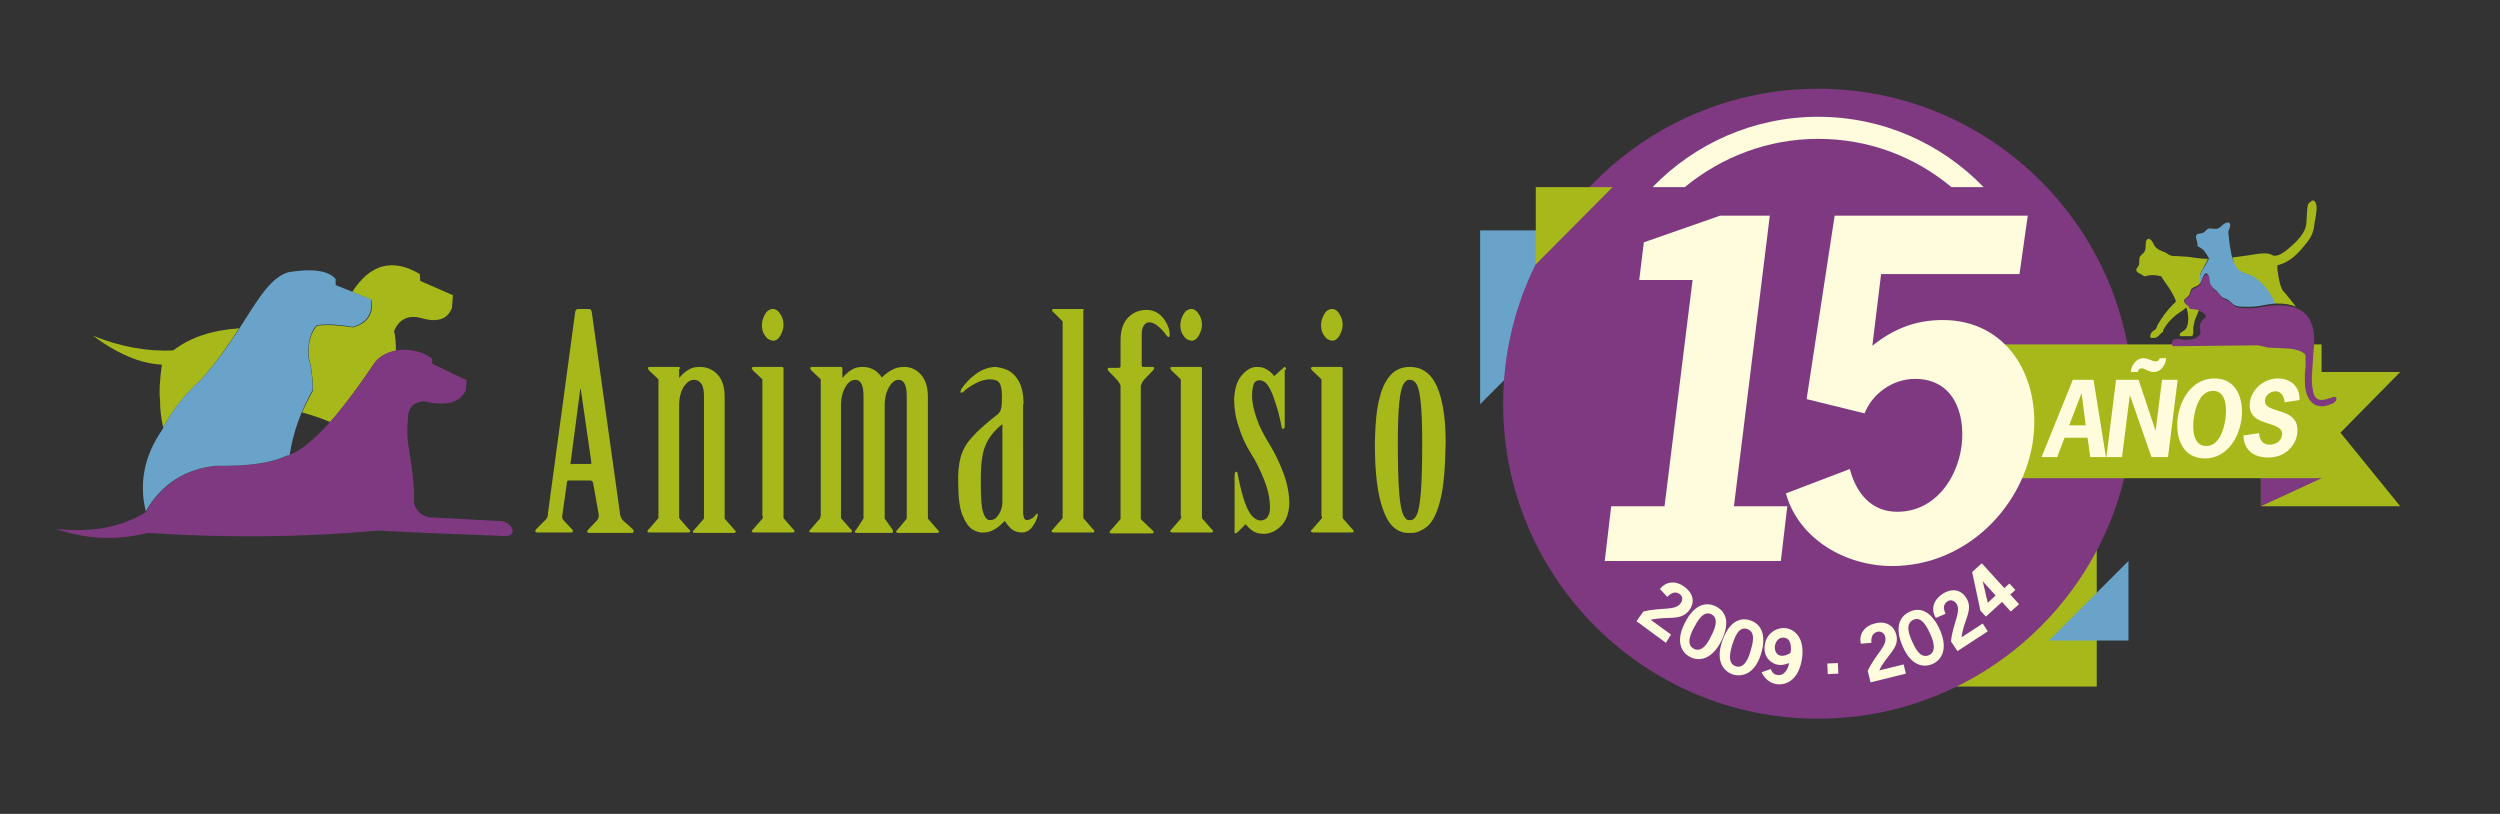 <?xml version="1.0" encoding="utf-8"?>
<!-- Generator: Adobe Illustrator 27.9.0, SVG Export Plug-In . SVG Version: 6.00 Build 0)  -->
<svg version="1.0" id="Capa_1" xmlns="http://www.w3.org/2000/svg" xmlns:xlink="http://www.w3.org/1999/xlink" x="0px" y="0px"
	 viewBox="0 0 543.7 177" style="enable-background:new 0 0 543.7 177;" xml:space="preserve">
<rect x="0" y="0" width="543.7" height="177" fill="#333333" stroke="none"/>
<style type="text/css">
	.st0{fill-rule:evenodd;clip-rule:evenodd;fill:#A7B81A;}
	.st1{fill-rule:evenodd;clip-rule:evenodd;fill:#69A3CA;}
	.st2{fill-rule:evenodd;clip-rule:evenodd;fill:#7E3981;}
	.st3{fill-rule:evenodd;clip-rule:evenodd;fill:#FFFBDD;}
	.st4{fill:#FFFBDD;}
	.st5{fill:#7E3981;}
	.st6{fill:#A7B81A;}
	.st7{fill:#69A3CA;}
</style>
<polygon class="st0" points="456,149.3 423.6,149.3 456,117.1 "/>
<polygon class="st1" points="462.9,139.3 445.6,139.3 462.9,122 "/>
<g>
	<path class="st0" d="M130.2,111.8c0.1,0.6-0.1,1-0.3,1.3l-1.7,1.8c-0.1,0.1-0.2,0.2-0.3,0.3c-0.1,0.1-0.1,0.2-0.2,0.3
		c0,0.1,0,0.2,0.1,0.3c0.1,0.1,0.2,0.1,0.3,0.1h9.3c0.2,0,0.3,0,0.3-0.1c0.1-0.1,0.1-0.2,0.1-0.3c0-0.1,0-0.2-0.1-0.3
		c-0.1-0.1-0.2-0.2-0.3-0.3l-1.9-1.7c-0.2-0.2-0.4-0.5-0.5-0.8c-0.1-0.3-0.2-0.6-0.2-1l-6.1-43.5c0-0.2-0.1-0.4-0.2-0.5
		c-0.1-0.1-0.2-0.2-0.4-0.2h-2.4c-0.2,0-0.3,0.1-0.4,0.2c-0.1,0.1-0.1,0.2-0.2,0.4l-5.9,43.6c0,0.3-0.1,0.6-0.1,0.9
		c-0.1,0.3-0.2,0.5-0.4,0.7l-1.8,1.8c-0.1,0.1-0.2,0.2-0.3,0.3c-0.1,0.1-0.1,0.2-0.2,0.3c0,0.1,0,0.2,0.1,0.3
		c0.1,0.1,0.2,0.1,0.3,0.1h7.4c0.2,0,0.3,0,0.3-0.1c0.1-0.1,0.1-0.2,0.1-0.3c0-0.1-0.1-0.2-0.2-0.3c-0.1-0.1-0.3-0.3-0.4-0.4
		l-1.4-1.5c-0.3-0.3-0.4-0.7-0.3-1.2l1-7.1c0-0.1,0.1-0.2,0.1-0.3c0.1-0.1,0.1-0.1,0.2-0.1h4.8c0.2,0,0.3,0.1,0.4,0.2
		c0.1,0.1,0.2,0.2,0.2,0.4L130.2,111.8L130.2,111.8z M124.3,101c-0.1,0-0.1,0-0.2-0.1c0-0.1-0.1-0.2,0-0.3l2.1-16h0.1l2.3,15.9
		c0,0.1,0,0.2,0,0.3c-0.1,0.1-0.1,0.1-0.2,0.1H124.3L124.3,101z"/>
	<path class="st6" d="M147.9,80.2c0-0.1,0-0.2-0.1-0.3c0-0.1-0.1-0.1-0.3-0.1h-6.2c-0.1,0-0.2,0-0.3,0.1c-0.1,0-0.1,0.1-0.1,0.2
		c0,0.1,0,0.1,0.1,0.2c0.1,0.1,0.1,0.2,0.2,0.3l1.9,1.8c0.1,0.1,0.1,0.1,0.1,0.2c0,0.1,0,0.2,0,0.3v29.4c0,0.1,0,0.2,0,0.3
		c0,0.1-0.1,0.2-0.1,0.2l-2,2.3c-0.1,0.1-0.2,0.1-0.2,0.2c0,0.1-0.1,0.2-0.1,0.2c0,0.2,0.1,0.3,0.4,0.3h8.5c0.1,0,0.2,0,0.3-0.1
		c0.1,0,0.1-0.1,0.1-0.2c0-0.1,0-0.1-0.1-0.2c-0.1-0.1-0.1-0.2-0.2-0.2l-2-2.3c0-0.1,0-0.1-0.1-0.2c0-0.1,0-0.2,0-0.3V88.2
		c0-1.8,0.4-3.1,1-4.1c0.7-1,1.4-1.5,2.2-1.5c0.7,0,1.3,0.3,1.7,1c0.4,0.6,0.5,1.6,0.5,2.8v26c0,0.1,0,0.2,0,0.3
		c0,0.1-0.1,0.2-0.1,0.2l-2,2.3c-0.1,0.1-0.1,0.1-0.2,0.2c-0.1,0.1-0.1,0.2-0.1,0.2c0,0.2,0.1,0.3,0.4,0.3h8.5c0.1,0,0.2,0,0.3-0.1
		c0.1,0,0.1-0.1,0.1-0.2c0-0.1,0-0.1-0.1-0.2s-0.1-0.2-0.2-0.2l-2-2.3c-0.1-0.1-0.1-0.1-0.1-0.2c0-0.1,0-0.2,0-0.3V86.4
		c0-2.2-0.5-3.8-1.5-4.9c-1-1.1-2.3-1.7-3.9-1.7c-1.1,0-1.9,0.2-2.6,0.7c-0.7,0.4-1.3,1-1.8,1.6h-0.1V80.2L147.9,80.2z"/>
	<path class="st0" d="M165.9,112.3c0,0.1,0,0.2,0,0.3c0,0.1-0.1,0.2-0.1,0.2l-2,2.3c-0.1,0.1-0.1,0.1-0.2,0.2
		c-0.1,0.1-0.1,0.2-0.1,0.2c0,0.1,0,0.2,0.1,0.2s0.2,0.1,0.3,0.1h8.5c0.3,0,0.4-0.1,0.4-0.3c0-0.1,0-0.1-0.1-0.2
		c-0.1-0.1-0.1-0.2-0.2-0.2l-2-2.3c-0.1-0.1-0.1-0.1-0.1-0.2c0-0.1,0-0.2,0-0.3V80.2c0-0.3-0.1-0.4-0.3-0.4h-6.2
		c-0.1,0-0.2,0-0.3,0.1s-0.1,0.1-0.1,0.2c0,0.1,0,0.1,0.1,0.2c0.1,0.1,0.1,0.2,0.2,0.3l1.9,1.8c0.1,0.1,0.1,0.1,0.1,0.2
		c0,0.1,0,0.2,0,0.3V112.3L165.9,112.3z M168.1,67.2c-0.7,0-1.3,0.4-1.7,1.1c-0.4,0.7-0.7,1.5-0.7,2.4c0,0.9,0.2,1.7,0.7,2.3
		c0.4,0.7,1,1,1.7,1.1c0.7,0,1.2-0.4,1.6-1.1c0.4-0.7,0.7-1.5,0.7-2.3c0-0.9-0.2-1.7-0.7-2.4C169.3,67.6,168.7,67.2,168.1,67.2
		L168.1,67.2z"/>
	<path class="st6" d="M178.4,112.3c0,0.1,0,0.2,0,0.3c0,0.1-0.1,0.2-0.1,0.2l-2,2.3c-0.1,0.1-0.1,0.1-0.2,0.2
		c-0.1,0.1-0.1,0.2-0.1,0.2c0,0.1,0,0.2,0.1,0.2c0.1,0,0.2,0.1,0.3,0.1h8.5c0.3,0,0.4-0.1,0.4-0.3c0-0.1,0-0.1-0.1-0.2
		c-0.1-0.1-0.1-0.2-0.2-0.2l-2-2.3c-0.1-0.1-0.1-0.1-0.1-0.2c0-0.1,0-0.2,0-0.3V88.2c0-1.8,0.4-3.1,1-4.1c0.6-1,1.3-1.5,2.1-1.5
		c0.6,0,1.1,0.3,1.4,1c0.3,0.6,0.4,1.6,0.4,2.8v26c0,0.1,0,0.2,0,0.3c0,0.1-0.1,0.2-0.1,0.2l-1.5,2.3c-0.1,0.1-0.1,0.1-0.2,0.2
		c-0.1,0.1-0.1,0.2-0.1,0.2c0,0.1,0,0.2,0.1,0.2c0.1,0,0.2,0.1,0.3,0.1h7.5c0.3,0,0.4-0.1,0.4-0.3c0-0.1,0-0.1,0-0.2
		c0-0.1-0.1-0.2-0.1-0.2l-1.6-2.3c-0.1-0.1-0.1-0.1-0.1-0.2c0-0.1,0-0.2,0-0.3V88.2c0-1.8,0.4-3.1,1-4.1c0.6-1,1.3-1.5,2-1.5
		c0.6,0,1.1,0.3,1.4,1c0.3,0.6,0.4,1.6,0.4,2.8v26c0,0.1,0,0.2,0,0.3c0,0.1-0.1,0.2-0.1,0.2l-1.9,2.3c-0.1,0.1-0.2,0.1-0.2,0.2
		c-0.1,0.1-0.1,0.2-0.1,0.2c0,0.1,0,0.2,0.1,0.2c0.1,0,0.2,0.1,0.3,0.1h8.5c0.3,0,0.4-0.1,0.4-0.3c0-0.1,0-0.1-0.1-0.2
		c0-0.1-0.1-0.2-0.2-0.2l-2-2.3c-0.1-0.1-0.1-0.1-0.1-0.2c0-0.1,0-0.2,0-0.3V86.4c0-2.2-0.5-3.8-1.5-4.9c-0.9-1.1-2.2-1.7-3.6-1.7
		c-1.1,0-2,0.2-2.8,0.7c-0.8,0.4-1.5,1-2.1,1.6c-0.4-0.6-1-1.2-1.6-1.6c-0.7-0.4-1.5-0.7-2.5-0.7c-1.1,0-1.9,0.2-2.6,0.7
		c-0.7,0.4-1.3,1-1.8,1.6h-0.1v-1.9c0-0.1,0-0.2-0.1-0.3c0-0.1-0.1-0.1-0.3-0.1h-6.2c-0.1,0-0.2,0-0.3,0.1c-0.1,0-0.1,0.1-0.1,0.2
		c0,0.1,0,0.1,0.1,0.2c0.1,0.1,0.1,0.2,0.2,0.3l1.9,1.8c0.1,0.1,0.1,0.1,0.1,0.2c0,0.1,0,0.2,0,0.3V112.3L178.4,112.3z"/>
	<path class="st0" d="M222.6,87.9c0-2.2-0.4-3.9-1.1-5.1c-0.7-1.2-1.6-2-2.6-2.4c-1-0.4-1.9-0.6-2.7-0.6c-1.2,0.1-2.4,0.5-3.5,1.2
		c-1.1,0.8-2,1.5-2.7,2.4c-0.7,0.8-1.1,1.4-1.1,1.7c0,0.1,0,0.2,0,0.2c0,0.1,0.1,0.1,0.1,0.1c0.2,0,0.4-0.1,0.5-0.2
		c0.6-0.6,1.5-1.2,2.6-1.8c1.1-0.6,2.2-0.9,3.1-0.9c1,0,1.7,0.2,2.1,0.7c0.4,0.5,0.6,1.5,0.6,2.9c0,1.3,0,2.2-0.2,2.8
		c-0.1,0.6-0.5,1.1-1.1,1.5c-2.3,1.8-4.1,3.4-5.3,4.8c-1.2,1.3-2,2.8-2.4,4.3c-0.4,1.5-0.6,3.5-0.5,5.8c0,2.9,0.3,5.2,0.9,6.7
		c0.6,1.5,1.3,2.5,2.1,3.1c0.9,0.5,1.7,0.8,2.6,0.7c0.9,0,1.7-0.3,2.5-0.8c0.8-0.5,1.4-1.1,2-1.7c0.4,0.6,0.9,1.2,1.4,1.7
		c0.6,0.5,1.4,0.8,2.4,0.8c0.8,0,1.6-0.4,2.2-1.2c0.6-0.8,1-1.6,1.2-2.6c0-0.1,0-0.2,0-0.2c0-0.1-0.1-0.1-0.1-0.1
		c-0.1,0-0.1,0-0.2,0.1c0,0.1-0.1,0.1-0.2,0.2c-0.3,0.4-0.6,0.7-0.9,0.8c-0.3,0.2-0.7,0.3-1,0.3c-0.3,0-0.5-0.2-0.6-0.5
		c-0.1-0.3-0.2-0.7-0.2-1.1V87.9L222.6,87.9z M218,109.3c0,1-0.3,1.8-0.8,2.6c-0.5,0.8-1.1,1.2-1.8,1.2c-0.7,0.1-1.2-0.5-1.6-1.7
		c-0.4-1.2-0.5-3.6-0.5-7.2c0-3.2,0.3-5.6,1-7.3c0.7-1.7,1.9-3.2,3.6-4.6h0.1V109.3L218,109.3z"/>
	<path class="st6" d="M235.7,67.6c0-0.3-0.1-0.4-0.3-0.4h-6.2c-0.1,0-0.2,0-0.3,0.1c-0.1,0-0.1,0.1-0.1,0.2c0,0.1,0,0.1,0.1,0.2
		c0.1,0.1,0.1,0.2,0.2,0.2l1.9,1.9c0.1,0.1,0.1,0.1,0.1,0.2c0,0.1,0,0.2,0,0.3v42c0,0.1,0,0.2,0,0.3c0,0.1-0.1,0.2-0.1,0.2l-2,2.3
		c-0.1,0.1-0.1,0.1-0.2,0.2c-0.1,0.1-0.1,0.2-0.1,0.2c0,0.1,0,0.2,0.1,0.2c0.1,0,0.2,0.1,0.3,0.1h8.5c0.3,0,0.4-0.1,0.4-0.3
		c0-0.1,0-0.1-0.1-0.2c-0.1-0.1-0.1-0.2-0.2-0.2l-2-2.3c-0.1-0.1-0.1-0.1-0.1-0.2c0-0.1,0-0.2,0-0.3V67.6L235.7,67.6z"/>
	<path class="st6" d="M248.2,83.8c0-0.2,0.1-0.4,0.2-0.6c0.1-0.2,0.2-0.4,0.4-0.6l1.9-2c0.2-0.2,0.3-0.3,0.3-0.5
		c0-0.2-0.1-0.3-0.3-0.3h-1.9c-0.2,0-0.4,0-0.4-0.1c-0.1-0.1-0.1-0.2-0.1-0.4v-6.5c0-0.8,0.1-1.4,0.4-1.9c0.3-0.5,0.7-0.8,1.2-0.8
		c0.7,0,1.3,0.3,1.9,0.8c0.6,0.5,1.2,1.1,1.7,1.8c0.1,0.1,0.2,0.3,0.3,0.4c0.1,0.1,0.2,0.2,0.3,0.2c0.1,0,0.1,0,0.2-0.1
		c0.1-0.1,0.1-0.2,0.1-0.3c0-1.3-0.5-2.5-1.4-3.7c-0.9-1.1-2.1-1.8-3.6-1.8c-1.6,0-2.9,0.5-4,1.6c-1.1,1.1-1.7,2.7-1.7,5v5.5
		c0,0.2,0,0.3-0.1,0.4c-0.1,0.1-0.2,0.1-0.4,0.1h-2c-0.2,0-0.3,0.1-0.3,0.3c0,0.2,0.1,0.3,0.3,0.5l1.9,2c0.1,0.2,0.3,0.4,0.4,0.6
		c0.1,0.2,0.2,0.4,0.2,0.6v28.5c0,0.1,0,0.2,0,0.3c0,0.1-0.1,0.2-0.1,0.2l-2,2.3c-0.1,0.1-0.2,0.1-0.2,0.2s-0.1,0.2-0.1,0.2
		c0,0.2,0.1,0.3,0.4,0.3h8.8c0.1,0,0.2,0,0.3-0.1c0.1,0,0.1-0.1,0.1-0.2c0-0.1,0-0.1-0.1-0.2c-0.1-0.1-0.1-0.2-0.2-0.2l-2.4-2.3
		c-0.1-0.1-0.1-0.3-0.1-0.6V83.8L248.2,83.8z"/>
	<path class="st0" d="M256.9,112.3c0,0.1,0,0.2,0,0.3c0,0.1-0.1,0.2-0.1,0.2l-2,2.3c-0.1,0.1-0.1,0.1-0.2,0.2
		c-0.1,0.1-0.1,0.2-0.1,0.2c0,0.1,0,0.2,0.1,0.2c0.1,0,0.2,0.1,0.3,0.1h8.5c0.3,0,0.4-0.1,0.4-0.3c0-0.1,0-0.1-0.1-0.2
		c-0.1-0.1-0.1-0.2-0.2-0.2l-2-2.3c-0.1-0.1-0.1-0.1-0.1-0.2c0-0.1,0-0.2,0-0.3V80.2c0-0.3-0.1-0.4-0.3-0.4h-6.2
		c-0.1,0-0.2,0-0.3,0.1c-0.1,0-0.1,0.1-0.1,0.2c0,0.1,0,0.1,0.1,0.2c0.1,0.1,0.1,0.2,0.2,0.3l1.9,1.8c0.1,0.1,0.1,0.1,0.1,0.2
		c0,0.1,0,0.2,0,0.3V112.3L256.9,112.3z M259.1,67.2c-0.7,0-1.3,0.4-1.7,1.1c-0.4,0.7-0.7,1.5-0.7,2.4c0,0.9,0.2,1.7,0.7,2.3
		c0.4,0.7,1,1,1.7,1.1c0.7,0,1.2-0.4,1.6-1.1c0.4-0.7,0.7-1.5,0.7-2.3c0-0.9-0.2-1.7-0.7-2.4C260.3,67.6,259.7,67.2,259.1,67.2
		L259.1,67.2z"/>
	<path class="st6" d="M279.7,80.4c0-0.2,0-0.3-0.1-0.4c-0.1-0.1-0.1-0.2-0.2-0.2c-0.1,0-0.2,0.1-0.2,0.1c-0.1,0.1-0.1,0.2-0.2,0.2
		l-1.9,1.7c-0.5-0.7-1.1-1.2-1.7-1.5c-0.6-0.4-1.3-0.5-2.1-0.5c-1.2,0-2.3,0.7-3.3,1.9c-1,1.2-1.5,2.9-1.6,5.1c0,2,0.3,4,1,6
		c0.6,2,1.5,4,2.7,5.9c1.1,1.7,2,3.6,2.8,5.6c0.8,2,1.3,4,1.3,6.1c0,0.9-0.2,1.5-0.5,2c-0.3,0.5-0.9,0.8-1.6,0.8
		c-1.2-0.1-2.2-1.1-3-3c-0.8-1.9-1.4-4.3-1.9-7c0-0.2-0.1-0.3-0.1-0.4c0-0.1-0.1-0.2-0.3-0.2c-0.1,0-0.2,0.1-0.2,0.2
		c0,0.1-0.1,0.2-0.1,0.3v12.5c0,0.1,0,0.2,0,0.3c0,0.1,0.1,0.1,0.1,0.1c0.1,0,0.2,0,0.3-0.1c0.1-0.1,0.2-0.1,0.3-0.2l1.7-1.7
		c0.5,0.6,1,1.1,1.6,1.5c0.6,0.4,1.4,0.6,2.3,0.6c1.4,0,2.7-0.6,3.8-1.7c1.1-1.1,1.7-2.7,1.8-4.8c0-2.1-0.4-4.3-1.2-6.5
		c-0.8-2.2-1.8-4.3-3-6.3c-1.3-2.1-2.3-4-2.9-5.8s-1-3.4-1-4.8c0-1,0.1-1.8,0.3-2.5s0.7-1,1.3-1c0.6,0,1.2,0.3,1.6,0.8
		c0.5,0.6,0.9,1.4,1.3,2.4c0.5,1.4,0.9,2.6,1.2,3.7c0.3,1.1,0.5,2.1,0.7,3.1c0,0.2,0.1,0.3,0.1,0.4c0.1,0.1,0.1,0.2,0.2,0.2
		c0.1,0,0.2-0.1,0.3-0.2c0.1-0.1,0.1-0.2,0.1-0.4V80.4L279.7,80.4z"/>
	<path class="st0" d="M287.5,112.3c0,0.1,0,0.2,0,0.3c0,0.1-0.1,0.2-0.1,0.2l-2,2.3c-0.1,0.1-0.1,0.1-0.2,0.2
		c-0.1,0.1-0.1,0.2-0.1,0.2c0,0.1,0,0.2,0.1,0.2s0.2,0.1,0.3,0.1h8.5c0.3,0,0.4-0.1,0.4-0.3c0-0.1,0-0.1-0.1-0.2
		c-0.1-0.1-0.1-0.2-0.2-0.2l-2-2.3c-0.1-0.1-0.1-0.1-0.1-0.2c0-0.1,0-0.2,0-0.3V80.2c0-0.3-0.1-0.4-0.3-0.4h-6.2
		c-0.1,0-0.2,0-0.3,0.1s-0.1,0.1-0.1,0.2c0,0.1,0,0.1,0.1,0.2c0.1,0.1,0.1,0.2,0.2,0.3l1.9,1.8c0.1,0.1,0.1,0.1,0.1,0.2
		c0,0.1,0,0.2,0,0.3V112.3L287.5,112.3z M289.7,67.2c-0.7,0-1.3,0.4-1.7,1.1c-0.4,0.7-0.7,1.5-0.7,2.4c0,0.9,0.2,1.7,0.7,2.3
		c0.4,0.7,1,1,1.7,1.1c0.7,0,1.2-0.4,1.6-1.1c0.4-0.7,0.7-1.5,0.7-2.3c0-0.9-0.2-1.7-0.7-2.4C290.9,67.6,290.4,67.2,289.7,67.2
		L289.7,67.2z"/>
	<path class="st0" d="M306.6,79.8c-1.4,0-2.7,0.4-3.8,1.4c-1.1,1-2.1,2.7-2.7,5.1c-0.7,2.4-1,5.7-1.1,10c0,5.3,0.4,9.4,1.1,12.2
		c0.7,2.8,1.6,4.8,2.7,5.9c1.1,1.1,2.4,1.6,3.8,1.5c1.4,0.1,2.7-0.5,3.9-1.5c1.2-1.1,2.1-3,2.8-5.9c0.7-2.8,1-6.9,1.1-12.2
		c0-4.2-0.4-7.5-1.1-10c-0.7-2.4-1.6-4.1-2.8-5.1C309.3,80.2,308.1,79.8,306.6,79.8L306.6,79.8z M306.6,113.1
		c-0.6,0.1-1-0.3-1.4-1.1c-0.4-0.8-0.7-2.4-0.9-4.8c-0.2-2.4-0.3-6-0.3-10.9c0-3.7,0.1-6.6,0.3-8.6c0.2-2,0.5-3.4,0.9-4.1
		c0.4-0.7,0.9-1.1,1.4-1c0.6,0,1.1,0.3,1.5,1c0.4,0.7,0.7,2.1,0.9,4.1c0.2,2,0.3,4.8,0.3,8.6c0,4.8-0.1,8.4-0.3,10.9
		c-0.2,2.4-0.5,4-0.9,4.8C307.7,112.8,307.2,113.2,306.6,113.1L306.6,113.1z"/>
	<path class="st6" d="M76.6,63.5c3.9-6.1,8.8-7.4,14.7-3.9l0.1,1.5l7.1,3.1l-0.2,2.7c-0.9,2.5-3.1,3.3-6.6,2.3
		c-2.9-0.8-4.9,0.2-6,2.8c0.3,1.1,0.4,2.5,0.4,4.3c-2.1,0.4-3.9,1.4-4.9,3c-3.4,5.1-6.6,9.3-9.4,12.5c-1.8-0.8-3.9-1.5-6.1-2.1
		c0.7-1.6,1.5-3.2,2.4-4.8c-0.1-3-0.4-5.3-0.9-7c-0.3-3.1,0.3-5.4,1.7-7c1.8-0.4,4.5-0.2,7.9,0.3c3.1-0.9,4.5-2.9,4-6L76.6,63.5
		L76.6,63.5z"/>
	<path class="st6" d="M35.5,93c-0.5-2.1-0.7-4.2-0.7-6.1c-0.2-1.4-0.1-3.9,0.4-7.6c-4.6-0.2-9.6-2.3-15-6.3
		c5.9,2.4,11.8,3.5,17.5,3.2c3.6-2.8,8.4-4.4,14.3-4.8c-2.2,3.4-4.8,7.3-8.3,11.2C40.1,85.9,37.4,89.3,35.5,93L35.5,93z"/>
	<path class="st5" d="M94,79.1V78c-4-3-10.5-2.5-12.8,1.3c-8,11.9-14.3,18.5-18.8,19.8c-3.2,1.6-8.4,2.3-15.4,2.2
		c-6.8,0.7-11.9,4.1-15.3,10.1c-5.4,3.3-11.9,4.5-19.6,3.6c6.6,2.3,13.3,2.6,20,0.9c16.7,1.1,33.4,1,50.1-0.5
		c5.4,0.3,14.8,0.7,28,1.2c2.6-0.3,0.9-3.5-1.8-3.3l-15.1-0.8c-1.6-0.3-2.7-1.3-3.3-3.1c0.2-2.6-0.2-6.6-1.1-12.1
		c-0.4-1.9-0.4-4.3-0.1-7.2c0.3-1.8,1.5-2.8,3.6-2.8c4.6,1.1,7.6,0.3,8.9-2.4l0.2-2.2L94,79.1L94,79.1z"/>
	<path class="st7" d="M31.7,111.2c-1.5-6.2-0.3-12.1,3.5-17.6c1.9-3.9,4.7-7.6,8.5-11c9.9-11,12.7-21.4,19-23.4
		c5.4-0.9,8.8-0.3,10.3,1.5v1.3l7.7,3.1c0.4,3.1-0.9,5.1-4,6c-3.5-0.6-6.1-0.7-7.9-0.3c-1.4,1.6-1.9,3.9-1.7,7c0.5,1.7,0.9,4,0.9,7
		c-2.7,4.8-4.3,9.5-5,14.1c-0.2,0.1-0.5,0.2-0.7,0.2c-3.2,1.6-8.4,2.3-15.4,2.2C40.2,102,35.1,105.3,31.7,111.2L31.7,111.2z"/>
</g>
<g>
	<polygon class="st1" points="321.9,50.1 359.7,50.1 321.9,87.9 	"/>
	<path class="st2" d="M395.4,19.3c37.8,0,68.5,30.7,68.5,68.5c0,37.8-30.7,68.5-68.5,68.5s-68.5-30.6-68.5-68.5
		C326.9,50,357.6,19.3,395.4,19.3L395.4,19.3z"/>
	<polygon class="st0" points="522,110.1 491.7,110.1 491.7,80.9 522,80.9 509,94.1 	"/>
	<polygon class="st2" points="504.9,104 491.7,110.1 491.7,85.5 494.2,74.9 	"/>
	<polygon class="st0" points="504.9,104 437,104 433.7,74.9 504.9,74.9 	"/>
	<polygon class="st0" points="334,40.7 350.7,40.7 334,57.5 	"/>
	<path class="st3" d="M395.4,25.4c14.2,0,26.9,5.9,36,15.3h-7c-7.9-6.6-17.9-10.5-29-10.5c-11,0-21.1,4-29,10.5h-7
		C368.5,31.3,381.3,25.4,395.4,25.4L395.4,25.4z"/>
</g>
<g>
	<path class="st4" d="M458,99.4h-3.4l-0.6-4.2h-5l-1.6,4.2H444l6.8-16.8h4.5L458,99.4z M452.7,85.5L452.7,85.5l-2.7,7h3.6
		L452.7,85.5z"/>
	<path class="st4" d="M465.1,82.6l3.7,11.1h0l1.4-11.1h3.4l-2.1,16.8h-3.6l-4.7-13.5h0l-1.7,13.5h-3.4l2.1-16.8H465.1z M471.1,77.9
		c-0.1,1.4-1.1,3-2.7,3c-1.2,0-1.9-0.8-2.7-0.8c-0.4,0-0.7,0.4-0.8,0.8h-1.5c0.1-1.4,1.2-3,2.7-3c1.2,0,1.9,0.7,2.8,0.7
		c0.4,0,0.7-0.3,0.8-0.7H471.1z"/>
	<path class="st4" d="M487.5,91c-0.5,4.2-3.2,8.7-8,8.7c-4.8,0-6.4-4.4-5.9-8.7c0.5-4.2,3.2-8.7,8-8.7S488,86.7,487.5,91z M477.1,91
		c-0.3,2.2-0.2,6,2.7,6s3.9-3.8,4.2-6c0.3-2.2,0.2-6-2.7-6C478.4,85,477.4,88.8,477.1,91z"/>
	<path class="st4" d="M496.9,87.5c-0.2-1.2-0.7-2.4-2-2.4c-1.1,0-2.2,0.8-2.3,1.9c-0.4,3.3,7.8,1.1,7,7.4c-0.3,2.1-2.2,5.1-6.3,5.1
		c-3.2,0-5.3-1.6-5.4-4.8l3.4-0.5c0.1,1.4,0.7,2.5,2.3,2.5c1.3,0,2.5-0.7,2.7-2.1c0.4-3.4-7.7-1.4-7-7.1c0.4-3,3.2-5.2,6.1-5.2
		c2.8,0,4.8,1.8,4.7,4.7L496.9,87.5z"/>
</g>
<path class="st5" d="M472.6,75.3c-0.4-0.3-0.4-1.5,0.4-1.5c0.5,0,1-0.2,1.4,0c0.8,0.3,2.2,0,2.8-0.1c0.5-0.1,1-0.8,1.3-0.9
	c0-0.2,0.1-0.5,0-0.8c0-0.5-0.1-0.8-0.1-0.8c0-0.8,0.4-1.5,1.3-2.2c0-0.1,0-0.3,0-0.4c0-0.1-0.1-0.2-0.2-0.2
	c-0.2-0.2-0.3-0.3-0.4-0.4c-0.7-0.4-1.7-0.7-2.7-0.6c-0.1-0.2-0.2-0.3-0.3-0.5c-0.3-0.4-1.1-0.8-1-1.4c0-0.5,0.7-0.7,1-1
	c0.3-0.4,0.3-0.9,0.5-1.3c0.4-0.6,1.2-0.6,1.7-1.1c0.7-0.7,0.6-2.2,1.7-2.4c0.9,0.5,0.7,1.4,0.9,2.3c0.2,0.6,0.8,1.1,1.3,1.5
	c0.5,0.4,0.8,1,1.3,1.4c0.2,0.1,0.4,0.2,0.6,0.3c0.3,0.1,0.6,0.2,1.5,1c0.6,0.7,1.4,0.8,2.5,0.8c0.8,0,2.1,0.1,3.7-0.2
	c1.6-0.3,2.9-0.4,3.7-0.4c2.7,0,4.6,0.6,5.9,1.9c1.3,1.3,1.9,3.2,1.9,5.9c0,1-0.2,2.4-0.3,4.4c-0.1,2-0.3,3.6-0.2,4.6
	c0.2,2.3,0.4,4.6,3.5,3.5c0.5-0.1,1-0.3,1.2-0.4c1-0.1,0.9,1.2-0.8,1.7c-1.2,0.4-1.9,0.5-3.1,0.1c-1.3-0.6-2.2-2.3-2.3-4.3
	c0-0.7-0.1-1.7,0-3c0.2-1.3,0.1-2.4,0.1-3.1v-0.5c-0.5-0.7-1.7-1.2-3.7-1.4l-4.3-0.2c-0.2,0-0.7-0.1-1.3-0.3c-0.5-0.1-1-0.2-1.3-0.2
	L472.6,75.3L472.6,75.3z"/>
<path class="st0" d="M485.5,56c1-0.1,2-0.3,3-0.4c0.8-0.1,1.7-0.3,2.6-0.4c0.9-0.1,1.8-0.2,2.7,0.1c0.5,0.2,0.6,0.4,1.2,0.3
	c0.6-0.1,1.2-0.4,1.6-0.7c0.5-0.3,0.9-0.7,1.3-1c0.8-0.7,1.6-1.4,2.3-2.3c0.7-0.9,1.3-1.8,1.4-3.2c0.1-1,0.1-2.2,0.2-3.2
	c0.1-0.3,0.1-0.7,0.2-0.9c0.1-0.1,0.3-0.2,0.5-0.4c0.2-0.2,0.3-0.3,0.5-0.3c0.7,0,0.9,1.3,0.8,2.1c-0.1,0.9-0.2,1.8-0.4,2.6
	c-0.1,0.9-0.2,1.7-0.5,2.4c-0.5,1.4-1.5,2.4-2.4,3.5c-1.4,1.6-2.9,2.9-5.2,3.5c-0.1,0.8,0.1,1.5,0.2,2.3c0.2,1.1,0.4,2.1,0.8,2.9
	c0.2,0.4,0.5,0.7,0.8,1c0.6,0.7,1.1,1.4,1.6,2c0.2,0.2,0.4,0.5,0.6,0.8c-1.1-0.5-2.5-0.7-4.2-0.7c-0.3,0-0.6,0-1,0.1l0.5-0.1
	c-0.7-2-2.1-3.7-3.6-5c-0.4-0.3-0.8-0.7-1.2-0.9c-0.9-0.5-2.2-0.7-3-1.3c-0.4-0.3-0.7-0.7-0.9-1.2C485.9,57.2,485.7,56.6,485.5,56
	L485.5,56z"/>
<path class="st6" d="M478.5,61.6c-0.1,0.1-0.2,0.2-0.3,0.3c-0.5,0.5-1.4,0.5-1.7,1.1c-0.2,0.4-0.2,0.9-0.5,1.3c-0.3,0.4-0.9,0.6-1,1
	c-0.1,0.7,0.7,1,1,1.4c0.1,0.2,0.2,0.3,0.3,0.5c0.7,0,1.3,0.1,1.9,0.3l-0.4,1c-0.2,0.6-0.5,1-0.6,1.7c-0.1,0.3-0.1,0.7-0.2,1
	c0,0.3,0,0.7,0,1.2c0,0.3-0.2,0.4-0.2,0.7h-2.7c-0.3-0.8,0.6-0.9,1-1.3c1.1-0.9,0.9-3.5,0.4-4.9c-0.2,0-0.2,0.1-0.3,0.2
	c-0.3,0.3-0.7,0.5-1.1,0.8c-1.5,1-2.7,2.2-3.6,3.8c0,0.2-0.1,0.3-0.1,0.5c-0.7,0.3-1,1.3-2,1.3c-0.1,0-0.5,0-0.6,0
	c-0.2-0.1-0.2-0.4-0.1-0.7c0.1-0.5,0.4-0.7,0.8-1c0.1-0.1,0.3-0.1,0.3-0.2c0.2-0.2,0.3-0.6,0.4-0.9c1-1.7,2-3.1,3.4-4.5
	c0.2-0.2,0.6-0.5,0.6-0.7c0-0.2-0.2-0.6-0.3-0.8c-0.7-1.5-1.6-2.7-2.5-4c-0.2-0.2-0.3-0.6-0.4-0.6c-0.2-0.1-0.6-0.1-0.9-0.2
	c-0.8-0.1-1.6-0.1-2.3,0.1c-0.1,0-0.3,0.1-0.4,0.1c-0.1,0-0.3-0.2-0.5-0.3c-0.4-0.3-1.3-0.5-1.3-1.1c0-0.4,0.5-0.7,0.6-1.2
	c0.1-0.5,0-1.1,0.1-1.5c0.2-0.5,0.8-0.8,1.1-1.3c0.5-0.9-0.1-2.4,0.8-2.8c0.9,0.2,1,1,1.4,1.6c0.1,0.2,0.7,0.7,0.9,0.8
	c0.4,0.2,0.9,0.4,1.4,0.6c0.4,0.2,0.8,0.6,1.3,0.7c0.4,0.1,0.9,0.1,1.4,0.1c0.5,0,0.9,0.1,1.4,0.1c0.9,0,1.8,0.2,2.7,0.3
	c0.8,0.1,1.6,0.2,2.5,0.2c-0.4,0.8-0.8,1.5-1.2,2.3c-0.2,0.3-0.4,0.7-0.5,1C478.4,60.3,478.5,61,478.5,61.6L478.5,61.6z"/>
<path class="st7" d="M478.5,61.6c-0.1-0.6-0.1-1.3,0-1.9c0.1-0.3,0.3-0.7,0.5-1c0.5-0.8,1-1.6,1.4-2.5c-0.3-0.6-0.6-1.1-1-1.6
	c-0.4-0.5-0.9-0.7-1.5-1.1c0.2-0.9-0.8-2.1,0-2.6c0.3-0.1,0.7-0.1,1-0.2c0.1,0,0.2-0.1,0.3-0.1c0.5-0.3,0.7-0.8,1.2-0.9
	c0.6-0.1,1.3,0.2,1.9,0c0.6-0.2,1.1-0.9,1.7-1.2c0.2-0.1,0.5-0.1,0.8-0.1c0.5,0.6,0,1.4-0.2,2c0,0.3,0.1,0.7,0.1,1
	c0.1,0.9,0.2,2,0.4,2.9c0.2,1.3,0.5,2.4,1,3.3c0.2,0.5,0.5,0.9,0.9,1.2c0.8,0.6,2.1,0.8,3,1.3c0.4,0.2,0.8,0.6,1.2,0.9
	c1.5,1.2,2.8,3,3.6,5c-0.8,0.1-1.8,0.2-3.2,0.5c-1.6,0.3-2.9,0.2-3.7,0.2c-1.1,0-1.9-0.1-2.5-0.8c-0.9-0.8-1.2-0.9-1.5-1
	c-0.2-0.1-0.4-0.1-0.6-0.3c-0.5-0.4-0.8-0.9-1.3-1.4c-0.5-0.4-1.1-0.9-1.3-1.5c-0.3-0.9,0-1.8-0.9-2.3C479,59.8,479,60.9,478.5,61.6
	L478.5,61.6z"/>
<g>
	<path class="st4" d="M362.3,139.8l-6.4-4.7l1.5-2.1c3.9-1,6.9-0.1,8.1-1.8c0.5-0.7,0.5-1.5-0.2-2c-1-0.7-1.9-0.2-2.7,0.6l-1.6-1.7
		c1.4-1.8,3.6-1.8,5.3-0.5c2.2,1.6,2.2,3.6,1.1,5.1c-1.9,2.5-4.8,1.2-8.4,2.1l4.4,3.2L362.3,139.8z"/>
	<path class="st4" d="M374.3,139.5c-2,3.9-4.7,4.4-6.7,3.4c-2-1-3.2-3.5-1.2-7.4c1.9-3.8,4.4-4.8,6.8-3.6
		C375.6,133.1,376.2,135.7,374.3,139.5z M368.4,136.5c-0.7,1.3-1.8,3.7,0,4.6c1.8,0.9,3.1-1.4,3.7-2.7c0.7-1.3,1.9-3.9,0.1-4.8
		C370.4,132.7,369.1,135.2,368.4,136.5z"/>
	<path class="st4" d="M383,142.2c-1.3,4.2-3.9,5.1-6.1,4.5c-2.1-0.7-3.8-2.9-2.4-7.1c1.3-4,3.6-5.5,6.1-4.7S384.2,138.2,383,142.2z
		 M376.7,140.3c-0.4,1.4-1.1,4,0.8,4.6c1.9,0.6,2.8-1.9,3.2-3.3c0.4-1.4,1.3-4.1-0.7-4.8C378,136.1,377.2,138.9,376.7,140.3z"/>
	<path class="st4" d="M385.1,145.5c0.3,0.7,0.6,1.2,1.5,1.3c1.5,0.2,2.3-1.4,2.5-2.6c-0.8,0.3-1.5,0.5-2.3,0.4
		c-1.5-0.2-3.4-1.6-3-4.3c0.4-2.9,3-3.9,4.5-3.7c2.2,0.3,4.2,2.3,3.6,6.6c-0.6,4.2-3,5.9-5.5,5.6c-1.5-0.2-2.7-1.3-3.3-2.6
		L385.1,145.5z M388.1,138.7c-1.2-0.2-1.9,0.7-2.1,1.8c-0.1,0.9,0.3,2,1.3,2.1c0.8,0.1,1.4-0.2,2.1-0.6
		C389.6,140.9,389.6,138.9,388.1,138.7z"/>
	<path class="st4" d="M399.8,146.5l-2.3,0.1l-0.1-2.3l2.3-0.1L399.8,146.5z"/>
	<path class="st4" d="M414.5,146.5l-7.7,1.9l-0.6-2.5c1.7-3.7,4.3-5.4,3.8-7.4c-0.2-0.8-0.9-1.3-1.7-1.1c-1.2,0.3-1.4,1.4-1.3,2.4
		l-2.3,0.2c-0.5-2.2,0.9-3.9,3-4.4c2.6-0.7,4.2,0.6,4.7,2.4c0.8,3-2.1,4.4-3.7,7.8l5.3-1.3L414.5,146.5z"/>
	<path class="st4" d="M421.9,137c1.8,4.1,0.4,6.5-1.6,7.4c-2.1,0.9-4.7,0.3-6.5-3.8c-1.7-3.9-0.9-6.5,1.6-7.6
		C417.8,131.9,420.2,133.2,421.9,137z M415.9,139.6c0.6,1.3,1.7,3.7,3.6,2.9c1.8-0.8,0.9-3.3,0.3-4.6c-0.6-1.3-1.8-4-3.7-3.1
		S415.3,138.3,415.9,139.6z"/>
	<path class="st4" d="M432.3,137.3l-6.6,4.3l-1.4-2.1c0.4-4,2.3-6.5,1.2-8.2c-0.5-0.7-1.3-1-2-0.5c-1,0.7-0.8,1.7-0.4,2.7l-2.1,0.9
		c-1.2-2-0.4-4,1.4-5.2c2.3-1.5,4.2-0.8,5.2,0.8c1.7,2.6-0.6,4.9-1,8.6l4.6-3L432.3,137.3z"/>
	<path class="st4" d="M435.9,127.9l1.1-1l1.3,1.4l-1.1,1l1.9,2.1l-1.8,1.6l-1.9-2.1l-3.5,3.2l-1.2-1.3l-1.8-8.4l2.1-1.9L435.9,127.9
		z M431.2,126.4L431.2,126.4l1.1,4.7l1.7-1.6L431.2,126.4z"/>
</g>
<g>
	<path class="st4" d="M377.1,110.1h11.6l-1.4,11.9H349l1.4-11.9H362l6.1-49.2h-11.6l1-8.2l16.6-5.8h10.8L377.1,110.1z"/>
	<path class="st4" d="M439.2,59.6h-30.1l-1.9,15.6c4.7-3.8,9.6-5.6,15.3-5.6c14.1,0,21.3,12.5,19.7,25.7
		c-1.8,14.6-14.4,27.8-30.7,27.8c-10.3,0-20.4-6-23.1-15.8l13.9-5.3c1.3,5,4.5,9.3,10.3,9.3c8,0,13-6.9,14-14.3
		c0.9-7.3-1.9-14.6-10.1-14.6c-4.7,0-9.2,3-11,7.5l-12.6-3.1l6.1-39.9h42L439.2,59.6z"/>
</g>
</svg>
